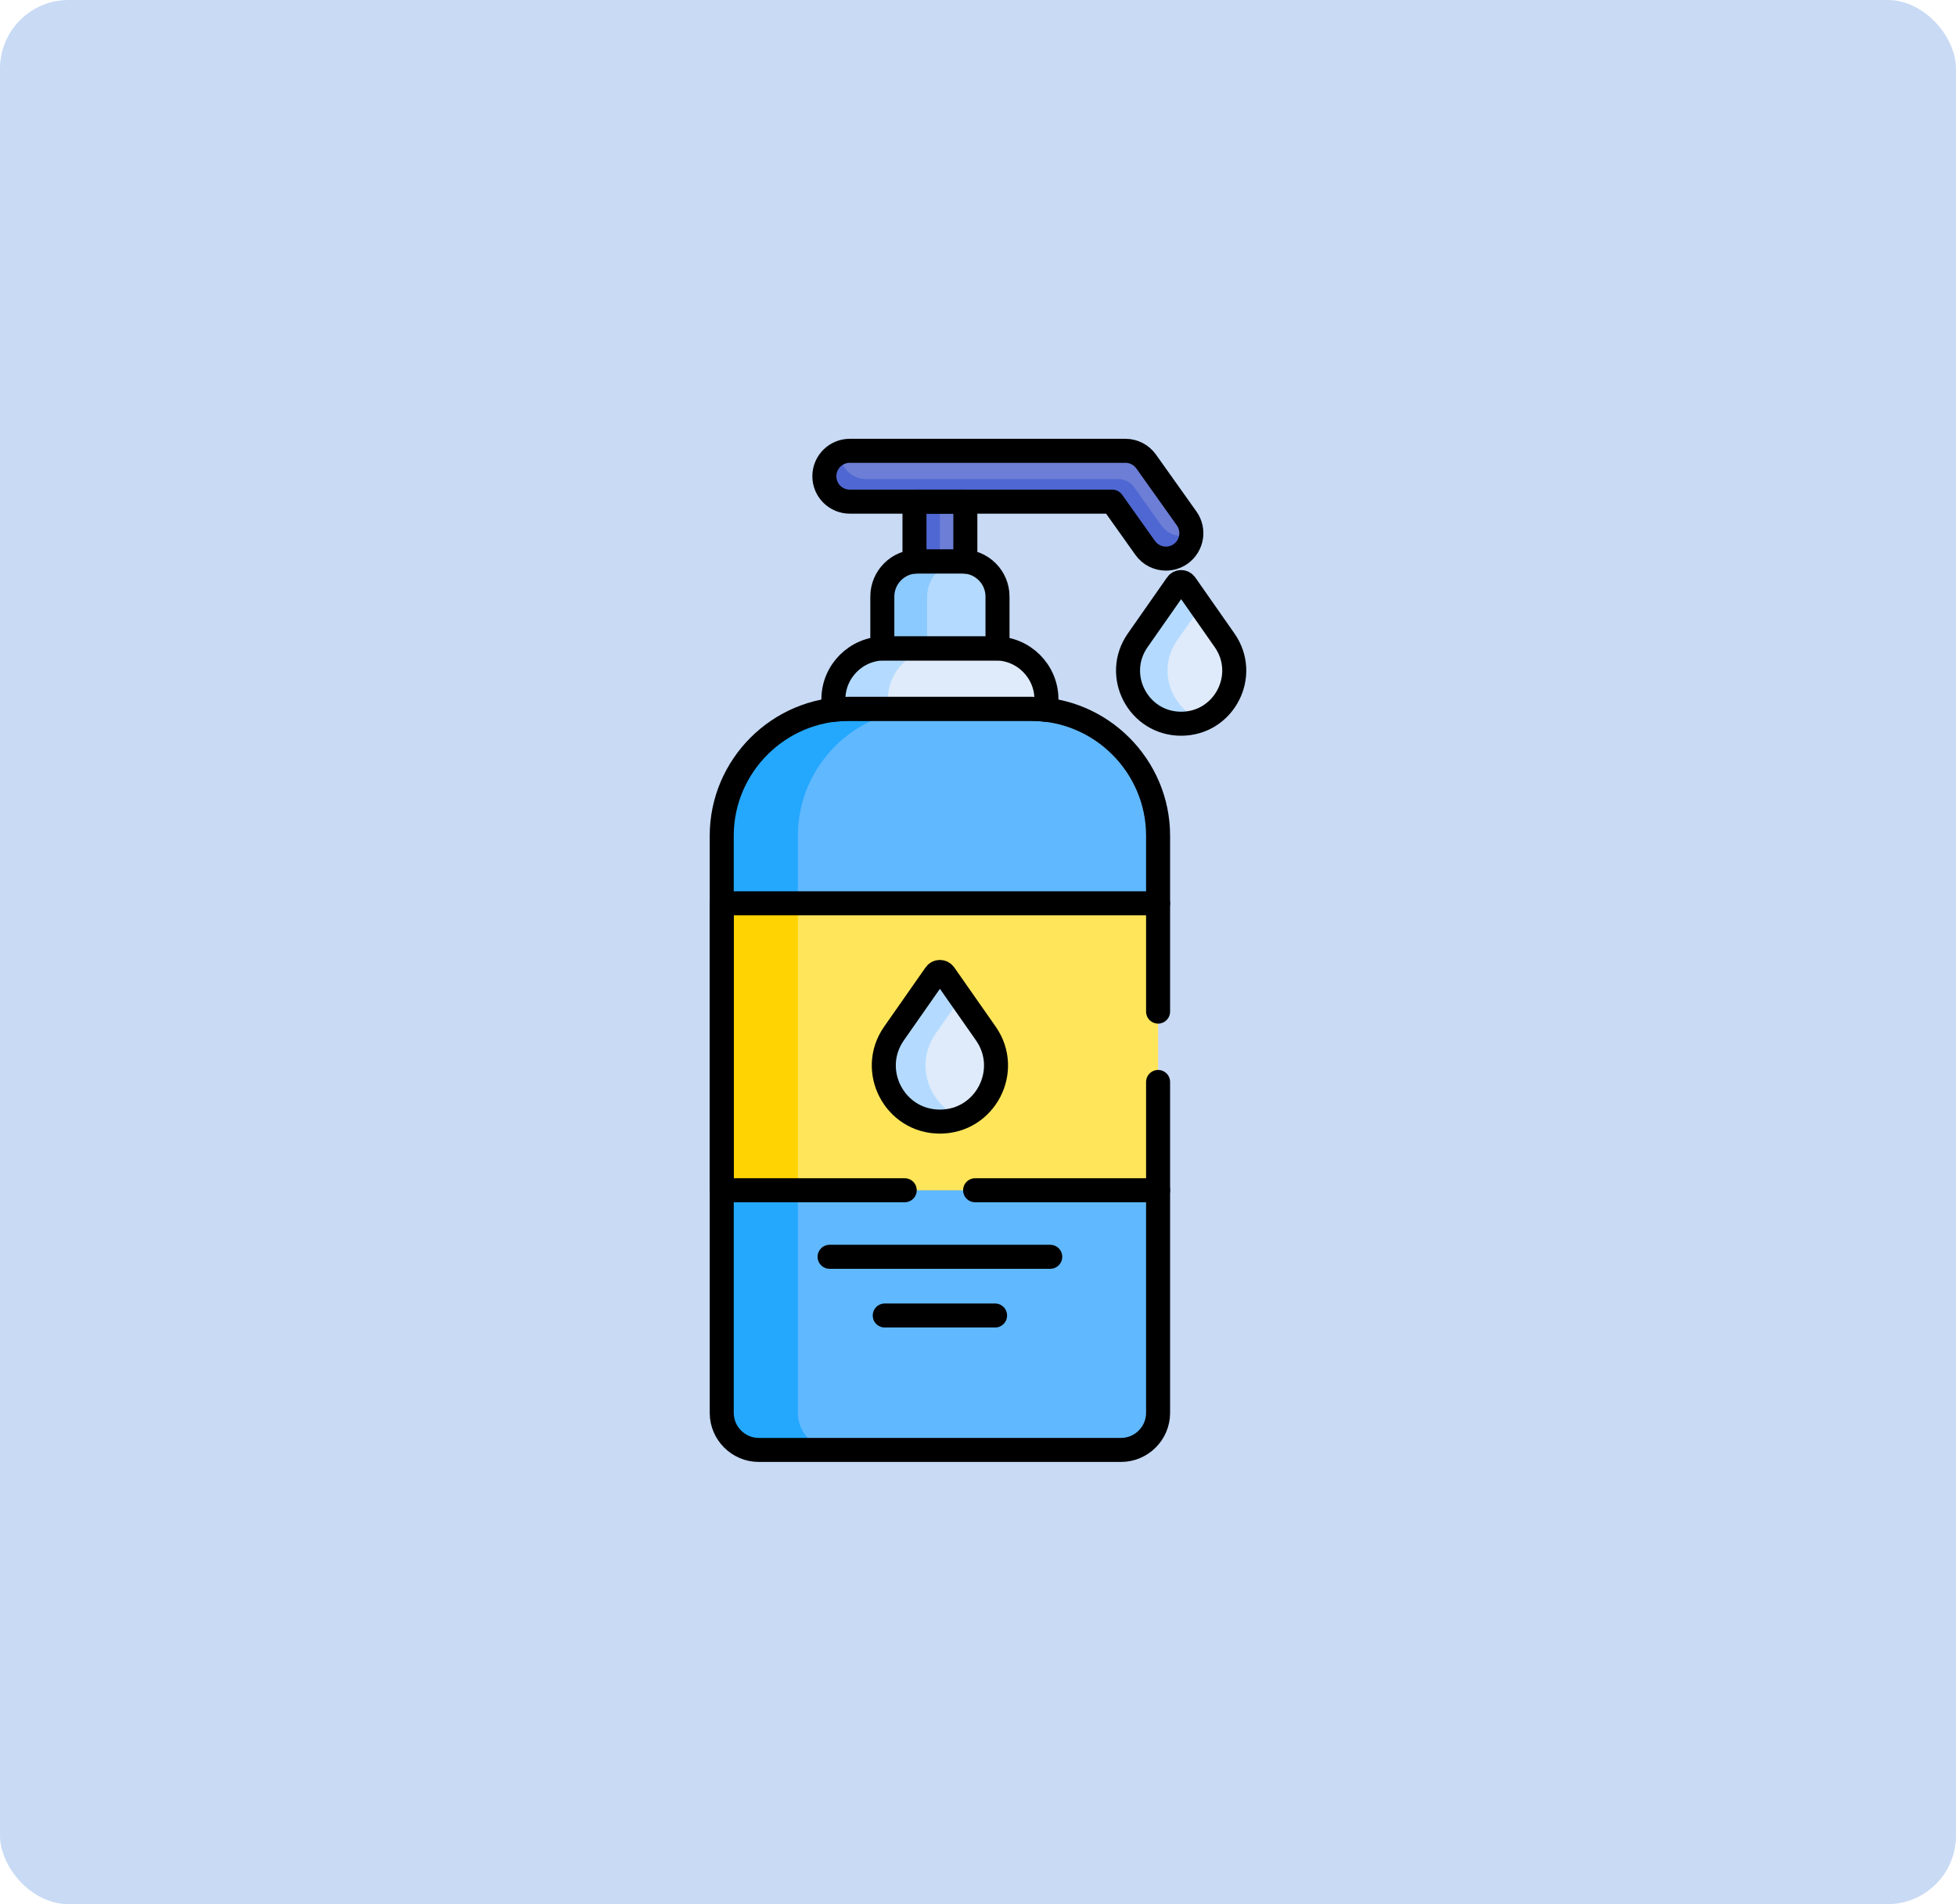<?xml version="1.0" encoding="UTF-8"?> <svg xmlns="http://www.w3.org/2000/svg" width="570" height="555" viewBox="0 0 570 555" fill="none"> <rect width="570" height="555" rx="20" fill="#C8DAF4"></rect> <mask id="mask0_396_1211" style="mask-type:luminance" maskUnits="userSpaceOnUse" x="135" y="127" width="300" height="300"> <path d="M135 127H435V427H135V127Z" fill="white"></path> </mask> <g mask="url(#mask0_396_1211)"> <path d="M267.317 165.052H280.473C280.754 165.052 281.03 165.074 281.306 165.101V144.886H266.483V165.101C266.759 165.074 267.036 165.052 267.317 165.052Z" fill="#6C7ED6"></path> <path d="M273.895 144.886H266.483V165.101C266.759 165.074 267.036 165.052 267.317 165.052H273.895V144.886Z" fill="#4F67D2"></path> <path d="M280.473 163.658H267.317C261.705 163.658 257.113 168.25 257.113 173.862V190.19C257.295 190.184 257.476 190.176 257.659 190.176H290.131C290.314 190.176 290.496 190.184 290.678 190.19V173.862C290.678 168.25 286.086 163.658 280.473 163.658Z" fill="#B4DBFF"></path> <path d="M270.19 173.862C270.19 168.25 274.782 163.658 280.394 163.658H267.317C261.705 163.658 257.113 168.25 257.113 173.862V190.19C257.295 190.183 257.476 190.176 257.659 190.176H270.19V173.862Z" fill="#8BCAFF"></path> <path d="M247.279 208.375H300.511C302.008 208.375 303.482 208.476 304.934 208.651V203.808C304.934 195.666 298.273 189.004 290.131 189.004H257.659C249.517 189.004 242.855 195.666 242.855 203.808V208.651C244.307 208.476 245.781 208.375 247.279 208.375Z" fill="#DFEBFA"></path> <path d="M258.749 203.808C258.749 195.665 265.411 189.004 273.552 189.004H257.659C249.517 189.004 242.855 195.665 242.855 203.808V208.651C244.307 208.476 245.782 208.375 247.279 208.375H258.749V203.808Z" fill="#B4DBFF"></path> <path d="M339.763 162.817C337.445 162.817 335.162 161.732 333.716 159.699L324.131 146.216H247.633C243.54 146.216 240.222 142.898 240.222 138.805C240.222 134.712 243.54 131.394 247.633 131.394H327.956C330.355 131.394 332.606 132.556 333.996 134.511L345.797 151.111C348.169 154.447 347.387 159.074 344.051 161.445C342.748 162.371 341.248 162.817 339.763 162.817Z" fill="#6C7ED6"></path> <path d="M344.45 156.234C342.132 156.234 339.849 155.149 338.403 153.117L330.545 142.062C329.462 140.538 327.708 139.634 325.839 139.634H252.32C248.227 139.634 244.909 136.316 244.909 132.223C244.909 132.118 244.92 132.015 244.925 131.912C242.048 133.043 240.047 135.914 240.234 139.233C240.456 143.193 243.887 146.216 247.853 146.216H324.131L333.716 159.699C335.161 161.732 337.444 162.816 339.763 162.816C341.248 162.816 342.748 162.372 344.051 161.446C345.99 160.067 347.058 157.927 347.154 155.72C346.28 156.065 345.363 156.234 344.45 156.234Z" fill="#4F67D2"></path> <path d="M356.855 186.634L345.432 170.302C344.83 169.44 343.555 169.44 342.952 170.302L331.53 186.634C324.368 196.876 331.695 210.941 344.193 210.941C356.69 210.941 364.017 196.876 356.855 186.634Z" fill="#DFEBFA"></path> <path d="M343.054 186.634L349.954 176.767L345.433 170.302C344.83 169.44 343.555 169.44 342.953 170.302L331.53 186.634C324.368 196.876 331.695 210.941 344.193 210.941C346.272 210.941 348.204 210.545 349.954 209.848C341.186 206.359 337.083 195.171 343.054 186.634Z" fill="#B4DBFF"></path> <path d="M337.474 264.57V243.58C337.474 223.25 320.841 206.617 300.511 206.617H247.279C226.95 206.617 210.316 223.25 210.316 243.58V264.57H337.474Z" fill="#60B8FE"></path> <path d="M269.477 206.617H247.279C226.949 206.617 210.316 223.251 210.316 243.58V264.569H232.514V243.58C232.514 223.251 249.147 206.617 269.477 206.617Z" fill="#23A8FE"></path> <path d="M210.316 345.633V411.809C210.316 417.748 215.175 422.606 221.113 422.606H326.677C332.615 422.606 337.474 417.748 337.474 411.809V345.633H210.316Z" fill="#60B8FE"></path> <path d="M232.514 411.81V345.633H210.316V411.81C210.316 417.748 215.175 422.606 221.113 422.606H243.311C237.373 422.606 232.514 417.748 232.514 411.81Z" fill="#23A8FE"></path> <path d="M210.316 346.917H337.474V263.286H210.316V346.917Z" fill="#FEE55A"></path> <path d="M210.316 346.917H232.514V263.286H210.316V346.917Z" fill="#FFD301"></path> <path d="M287.273 301.229L275.205 283.974C274.569 283.064 273.222 283.064 272.585 283.974L260.517 301.229C252.95 312.05 260.691 326.91 273.895 326.91C287.099 326.91 294.841 312.05 287.273 301.229Z" fill="#DFEBFA"></path> <path d="M272.692 301.229L279.983 290.805L275.205 283.974C274.569 283.064 273.222 283.064 272.585 283.974L260.517 301.229C252.95 312.05 260.691 326.91 273.895 326.91C276.092 326.91 278.134 326.491 279.983 325.755C270.718 322.069 266.384 310.249 272.692 301.229Z" fill="#B4DBFF"></path> <path d="M247.286 206.617H300.518C302.015 206.617 303.489 206.718 304.941 206.893V203.808C304.941 195.666 298.28 189.004 290.137 189.004H257.665C249.523 189.004 242.862 195.666 242.862 203.808V206.893C244.314 206.718 245.788 206.617 247.286 206.617Z" stroke="black" stroke-width="7" stroke-miterlimit="10" stroke-linecap="round" stroke-linejoin="round"></path> <path d="M280.479 163.658H267.323C261.711 163.658 257.119 168.25 257.119 173.862V189.018C257.301 189.012 257.482 189.004 257.665 189.004H290.137C290.32 189.004 290.502 189.012 290.683 189.018V173.862C290.683 168.25 286.091 163.658 280.479 163.658Z" stroke="black" stroke-width="7" stroke-miterlimit="10" stroke-linecap="round" stroke-linejoin="round"></path> <path d="M339.769 162.817C337.45 162.817 335.168 161.732 333.722 159.699L324.137 146.216H247.639C243.546 146.216 240.228 142.898 240.228 138.805C240.228 134.712 243.546 131.394 247.639 131.394H327.962C330.361 131.394 332.612 132.556 334.002 134.511L345.803 151.111C348.174 154.447 347.393 159.074 344.056 161.445C342.754 162.371 341.254 162.817 339.769 162.817Z" stroke="black" stroke-width="7" stroke-miterlimit="10" stroke-linecap="round" stroke-linejoin="round"></path> <path d="M267.324 163.658H280.479C280.761 163.658 281.037 163.677 281.313 163.7V146.216H266.49V163.7C266.766 163.677 267.043 163.658 267.324 163.658Z" stroke="black" stroke-width="7" stroke-miterlimit="10" stroke-linecap="round" stroke-linejoin="round"></path> <path d="M356.862 186.634L345.439 170.302C344.837 169.44 343.561 169.44 342.959 170.302L331.537 186.634C324.374 196.876 331.702 210.941 344.2 210.941C356.697 210.941 364.024 196.876 356.862 186.634Z" stroke="black" stroke-width="7" stroke-miterlimit="10" stroke-linecap="round" stroke-linejoin="round"></path> <path d="M287.279 301.229L275.211 283.974C274.575 283.064 273.228 283.064 272.591 283.974L260.523 301.229C252.956 312.05 260.697 326.91 273.901 326.91C287.105 326.91 294.846 312.05 287.279 301.229Z" stroke="black" stroke-width="7" stroke-miterlimit="10" stroke-linecap="round" stroke-linejoin="round"></path> <path d="M241.753 366.313H306.049" stroke="black" stroke-width="7" stroke-miterlimit="10" stroke-linecap="round" stroke-linejoin="round"></path> <path d="M257.827 383.423H289.975" stroke="black" stroke-width="7" stroke-miterlimit="10" stroke-linecap="round" stroke-linejoin="round"></path> <path d="M284.155 346.917H337.48" stroke="black" stroke-width="7" stroke-miterlimit="10" stroke-linecap="round" stroke-linejoin="round"></path> <path d="M337.479 263.285H210.322V346.916H263.647" stroke="black" stroke-width="7" stroke-miterlimit="10" stroke-linecap="round" stroke-linejoin="round"></path> <path d="M337.479 294.847V243.58C337.479 223.251 320.846 206.617 300.517 206.617H247.285C226.956 206.617 210.322 223.251 210.322 243.58V411.81C210.322 417.748 215.181 422.606 221.119 422.606H326.683C332.621 422.606 337.479 417.748 337.479 411.81V315.355" stroke="black" stroke-width="7" stroke-miterlimit="10" stroke-linecap="round" stroke-linejoin="round"></path> </g> </svg> 